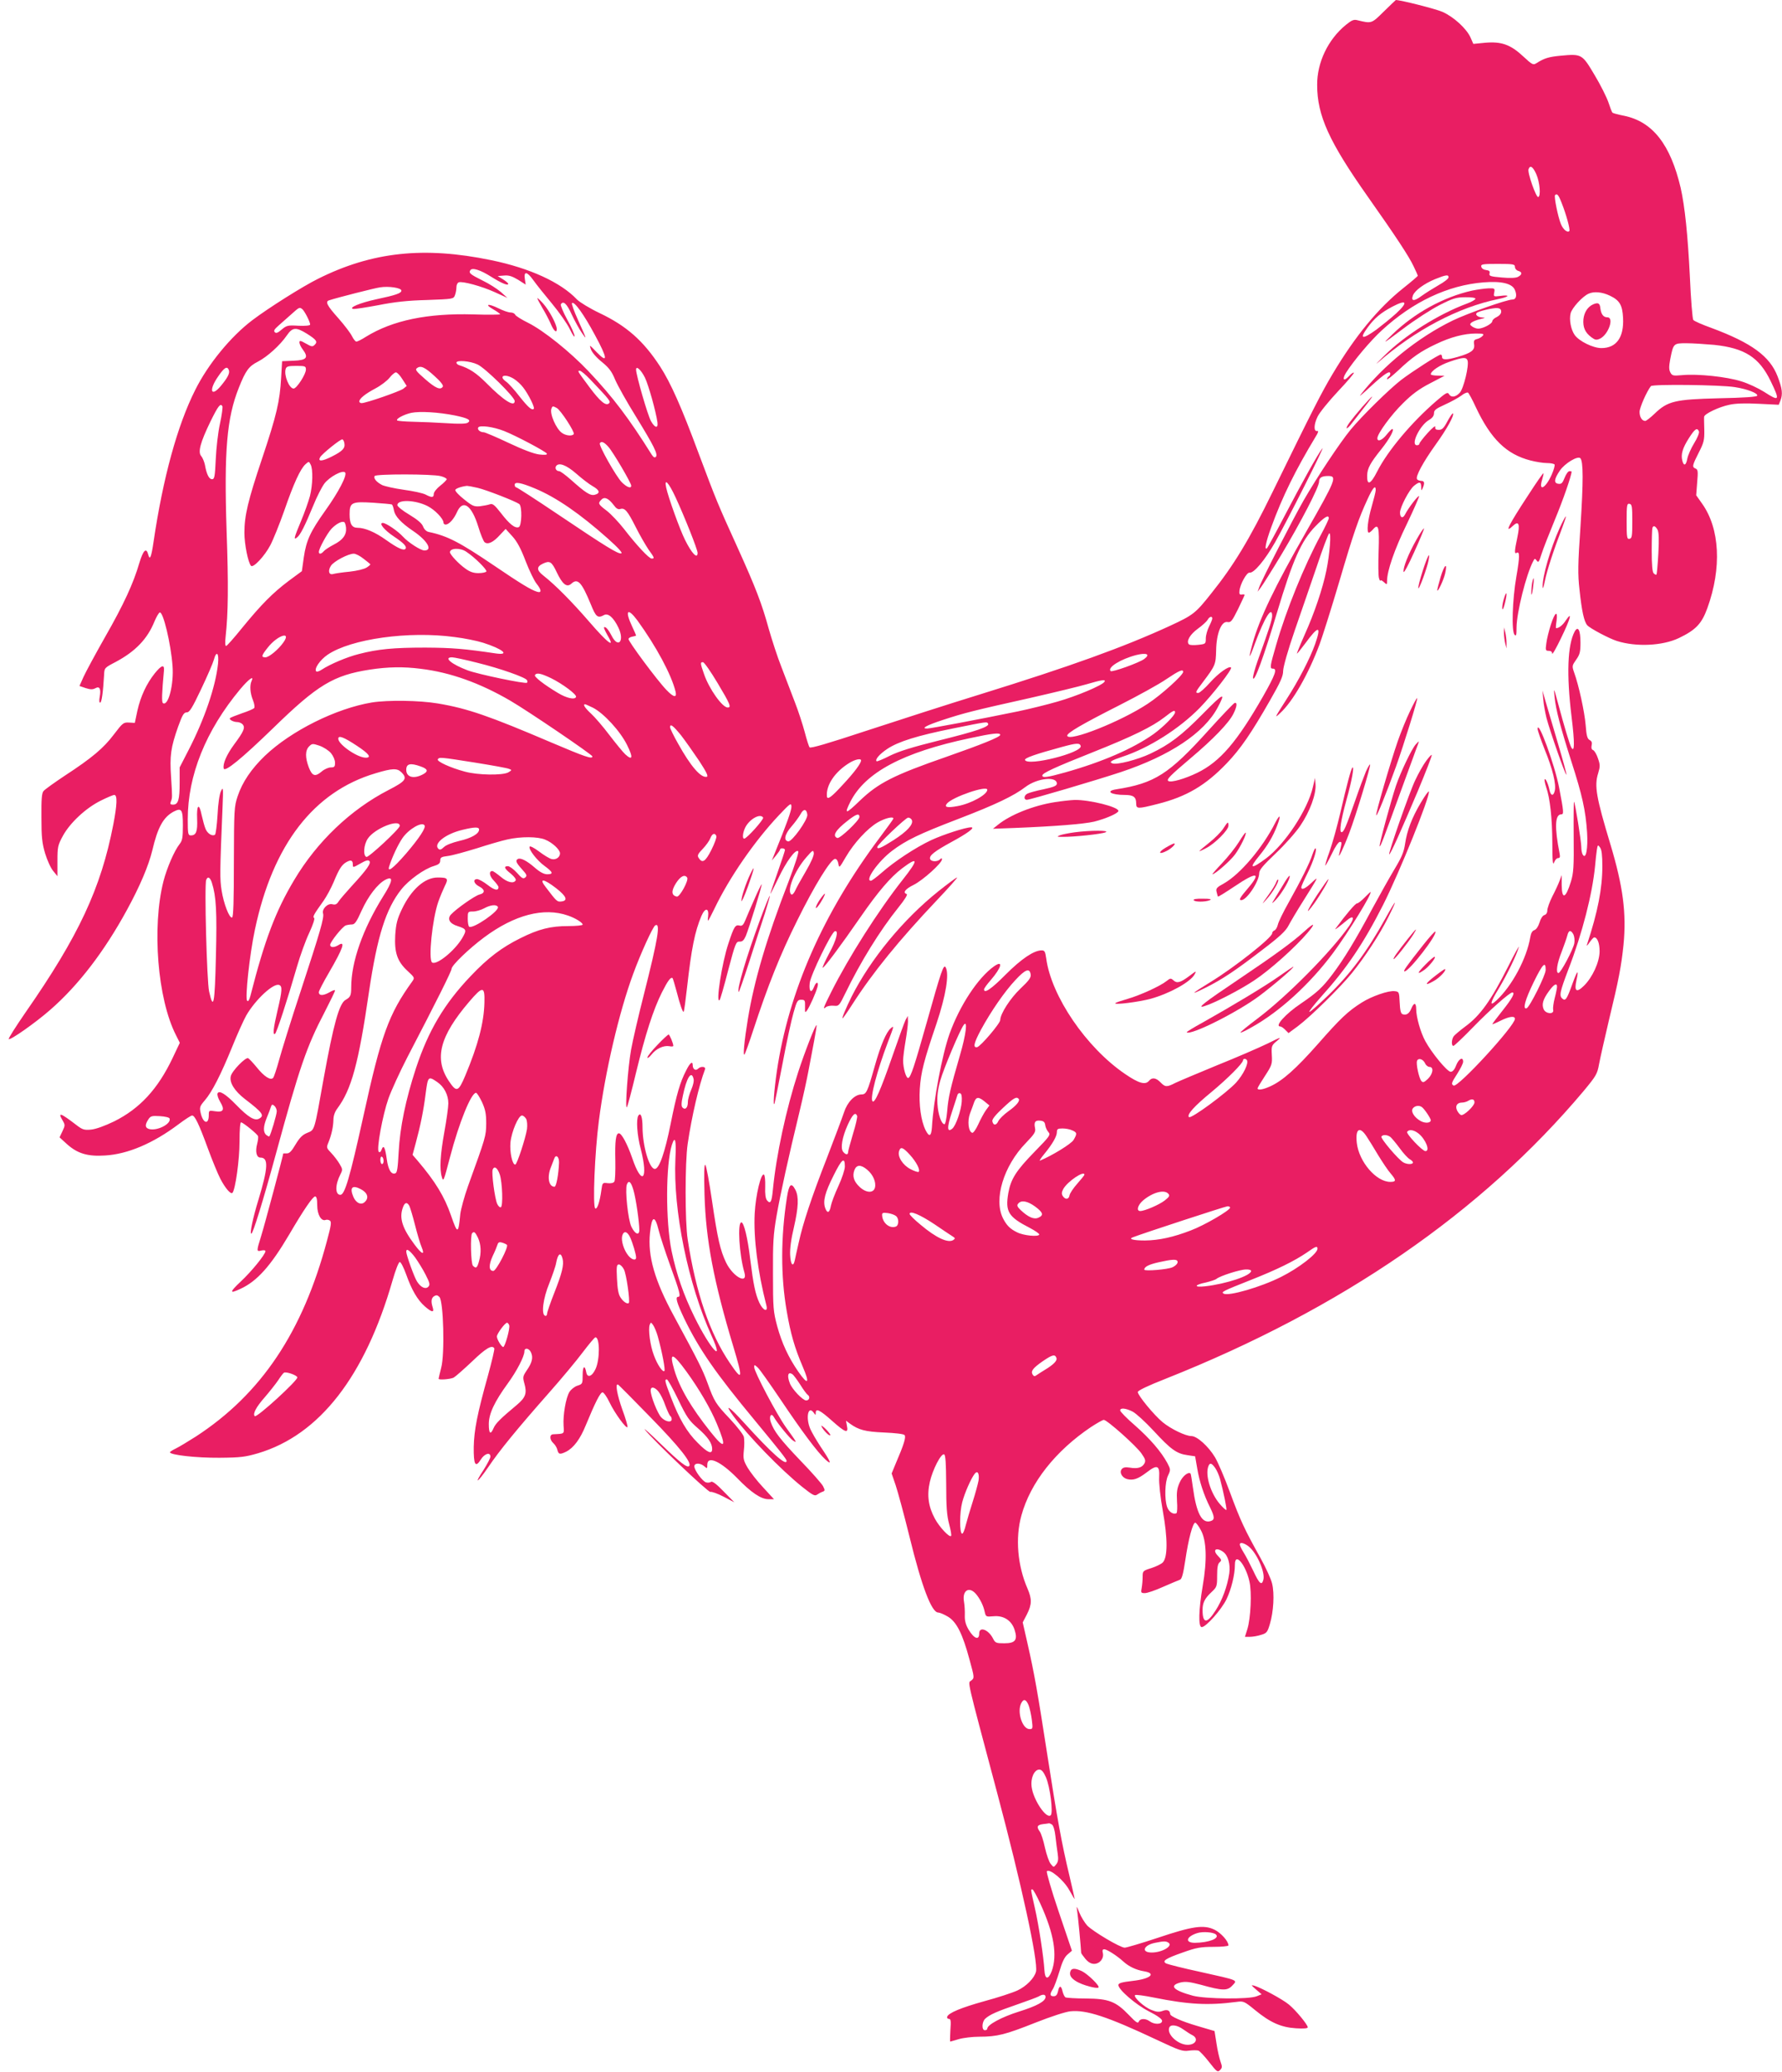 <?xml version="1.0" standalone="no"?>
<!DOCTYPE svg PUBLIC "-//W3C//DTD SVG 20010904//EN"
 "http://www.w3.org/TR/2001/REC-SVG-20010904/DTD/svg10.dtd">
<svg version="1.0" xmlns="http://www.w3.org/2000/svg"
 width="1101pt" height="1280pt" viewBox="0 0 1101 1280"
 preserveAspectRatio="xMidYMid meet">
<g transform="translate(0,1280) scale(0.1,-0.1)"
fill="#e91e63" stroke="none">
<path d="M8550 12729 c-77 -76 -75 -75 -163 -54 -22 6 -35 1 -72 -29 -110 -90
-178 -232 -177 -371 0 -189 74 -351 313 -690 175 -248 255 -370 283 -430 14
-29 26 -56 26 -58 0 -3 -40 -37 -89 -76 -156 -124 -298 -297 -437 -530 -69
-116 -118 -211 -372 -731 -143 -293 -240 -453 -378 -625 -98 -124 -112 -134
-254 -200 -289 -133 -617 -251 -1175 -424 -198 -61 -514 -163 -703 -225 -236
-78 -345 -110 -350 -102 -5 6 -18 48 -30 94 -12 45 -39 129 -61 185 -21 56
-59 154 -83 217 -25 63 -59 169 -78 235 -43 156 -79 251 -194 505 -124 273
-128 283 -240 581 -106 286 -172 434 -238 536 -103 158 -207 250 -373 329 -61
29 -123 67 -140 84 -100 106 -292 194 -530 243 -415 86 -736 52 -1070 -115
-95 -47 -306 -180 -405 -255 -134 -101 -275 -273 -354 -432 -110 -218 -199
-543 -257 -936 -14 -96 -23 -119 -33 -81 -12 47 -31 28 -55 -51 -37 -127 -97
-257 -212 -458 -59 -104 -119 -215 -133 -246 l-25 -56 38 -13 c29 -9 43 -10
60 -1 27 15 36 -4 27 -54 -4 -20 -3 -35 3 -35 9 0 18 66 24 170 2 45 2 45 71
81 122 65 197 142 241 252 12 28 26 52 32 54 21 7 69 -193 79 -330 9 -113 -26
-251 -59 -230 -9 5 -7 61 6 202 3 39 -15 33 -56 -17 -52 -65 -88 -143 -108
-231 l-16 -76 -36 2 c-34 2 -39 -2 -93 -73 -64 -85 -135 -145 -305 -256 -63
-42 -122 -84 -130 -94 -11 -13 -14 -50 -13 -163 0 -123 4 -158 23 -223 13 -42
35 -91 50 -108 l26 -32 0 94 c0 87 2 97 34 156 44 80 141 171 234 217 38 19
76 35 83 35 20 0 18 -59 -6 -183 -76 -393 -214 -689 -542 -1160 -60 -87 -107
-161 -104 -165 9 -9 166 101 258 182 173 151 333 360 472 615 81 148 134 274
157 368 33 142 68 206 132 240 49 25 57 14 57 -85 0 -74 -3 -94 -20 -115 -33
-42 -78 -146 -100 -230 -72 -284 -37 -726 77 -950 l24 -48 -45 -95 c-91 -191
-202 -311 -360 -390 -60 -29 -113 -48 -143 -51 -43 -4 -53 -1 -92 29 -98 75
-115 80 -85 29 17 -29 17 -32 0 -68 l-18 -38 46 -42 c65 -58 127 -77 235 -70
140 8 297 75 453 192 40 30 78 55 85 55 17 0 42 -52 98 -205 26 -71 61 -156
77 -187 30 -57 63 -96 74 -86 18 18 44 205 44 316 0 78 4 122 10 120 17 -5 99
-72 104 -85 3 -6 0 -28 -5 -48 -13 -48 -4 -85 20 -85 51 0 48 -62 -12 -260
-35 -114 -55 -210 -44 -210 10 0 73 204 152 494 145 532 189 661 301 875 35
68 64 128 64 133 0 6 -16 0 -36 -12 -38 -21 -64 -21 -64 2 0 7 27 60 61 118
90 155 106 202 59 172 -26 -16 -50 -15 -50 2 0 18 75 112 96 120 9 3 26 6 38
6 18 0 29 16 60 85 41 90 99 166 147 191 51 26 47 -7 -14 -103 -125 -201 -197
-403 -197 -562 0 -50 -5 -60 -35 -77 -39 -22 -74 -148 -135 -484 -59 -331 -55
-318 -101 -337 -30 -12 -47 -29 -73 -72 -24 -41 -38 -56 -54 -55 -12 0 -22 0
-22 -1 0 -11 -117 -448 -136 -508 -30 -96 -30 -99 1 -91 14 3 25 2 25 -4 0
-20 -88 -128 -154 -189 -69 -65 -69 -76 -1 -44 103 47 187 141 302 336 90 154
146 235 160 235 9 0 13 -17 13 -55 0 -57 25 -100 52 -90 7 3 19 1 26 -4 11 -7
8 -30 -17 -122 -150 -566 -408 -950 -811 -1212 -47 -30 -102 -63 -122 -73 -21
-10 -38 -21 -38 -24 0 -17 165 -35 305 -34 132 1 161 5 240 28 379 113 660
475 830 1066 19 66 38 115 45 115 7 0 24 -34 39 -75 34 -96 70 -159 116 -199
42 -37 59 -40 49 -8 -12 37 -10 59 8 71 14 8 21 7 33 -5 25 -25 34 -351 11
-437 -9 -35 -16 -66 -16 -68 0 -9 73 -3 93 7 12 7 63 52 114 100 85 82 123
104 137 81 3 -5 -15 -80 -39 -168 -66 -236 -86 -338 -88 -442 -1 -109 10 -130
43 -78 23 38 60 49 60 19 0 -9 -19 -45 -41 -80 -64 -97 -41 -85 27 14 70 104
180 238 374 458 78 88 173 202 211 253 38 50 73 92 78 92 28 0 28 -139 0 -197
-22 -47 -51 -55 -57 -18 -9 47 -22 36 -22 -17 0 -55 -1 -57 -33 -67 -18 -6
-40 -24 -49 -39 -22 -36 -40 -143 -36 -206 3 -55 9 -51 -64 -55 -24 -1 -23
-33 1 -55 11 -10 22 -28 25 -42 7 -28 16 -29 55 -10 46 24 86 78 120 162 59
143 90 204 104 204 7 0 27 -28 43 -62 32 -67 106 -168 111 -152 2 6 -12 54
-32 108 -32 90 -45 162 -27 154 4 -1 95 -93 202 -203 179 -183 257 -282 238
-300 -12 -13 -55 20 -173 134 -66 64 -111 105 -101 91 49 -63 392 -389 405
-385 8 3 44 -10 81 -29 l67 -35 -66 67 c-44 46 -70 65 -78 59 -7 -5 -21 -6
-31 -3 -23 8 -72 75 -72 99 0 22 37 22 62 0 17 -15 18 -15 18 10 0 59 83 21
185 -83 86 -89 147 -130 193 -130 l34 0 -67 73 c-37 39 -80 95 -96 122 -26 45
-28 56 -23 107 4 31 3 69 0 83 -4 15 -42 64 -86 111 -88 93 -97 107 -139 223
-30 81 -51 124 -208 414 -118 217 -162 369 -147 512 11 107 30 113 54 15 7
-30 39 -128 71 -217 60 -165 67 -193 49 -193 -19 0 -9 -36 38 -135 92 -190
194 -337 437 -630 152 -184 195 -238 195 -248 0 -35 -93 48 -259 231 -96 106
-130 128 -70 46 90 -122 292 -331 427 -439 63 -50 76 -57 90 -47 10 7 25 15
34 18 16 6 16 9 3 35 -9 16 -71 87 -140 158 -125 131 -163 180 -183 238 -12
35 3 59 19 31 22 -39 100 -134 119 -146 26 -16 26 -15 -44 82 -56 78 -196 343
-196 371 0 17 1 17 21 -1 12 -10 75 -100 142 -199 131 -195 226 -323 277 -370
43 -39 34 -15 -29 78 -27 41 -56 91 -65 112 -29 69 -13 146 21 100 12 -17 13
-17 13 -2 0 31 26 18 100 -48 83 -74 103 -81 93 -33 l-6 33 24 -18 c54 -39 94
-50 211 -55 69 -3 122 -9 127 -16 10 -12 -4 -58 -54 -174 l-26 -63 25 -73 c13
-39 52 -182 85 -316 76 -311 137 -470 178 -470 9 0 35 -11 59 -25 54 -32 91
-105 134 -265 31 -113 31 -114 11 -130 -22 -17 -34 35 159 -690 152 -570 255
-1046 241 -1108 -10 -40 -59 -90 -114 -116 -30 -14 -121 -44 -203 -66 -147
-41 -224 -73 -232 -97 -2 -7 3 -13 11 -13 12 0 13 -13 9 -70 -2 -38 -3 -70 -1
-70 2 0 26 7 53 15 27 8 84 15 127 15 110 0 161 13 347 87 94 37 185 67 216
70 98 10 227 -32 535 -177 138 -65 158 -72 197 -66 24 3 50 3 59 0 8 -3 38
-35 66 -71 47 -60 52 -64 67 -49 14 14 14 21 3 52 -7 20 -19 71 -25 113 l-12
76 -105 31 c-96 28 -169 60 -169 74 -1 22 -18 30 -45 20 -23 -9 -38 -8 -70 5
-44 16 -114 80 -102 92 4 4 56 -3 115 -15 215 -43 335 -50 512 -27 43 6 48 4
115 -51 94 -77 160 -106 252 -112 47 -3 73 -1 73 6 0 16 -74 106 -117 141 -40
33 -170 103 -213 116 -22 6 -21 4 10 -23 l35 -30 -30 -12 c-48 -20 -316 -17
-394 3 -122 33 -151 63 -77 82 31 7 56 4 125 -14 136 -38 164 -38 195 -5 32
35 45 30 -201 85 -103 22 -196 46 -207 51 -29 15 -5 31 104 69 81 29 109 34
188 34 50 0 92 4 92 9 0 26 -46 77 -86 97 -67 32 -136 22 -353 -51 -100 -33
-191 -60 -202 -60 -28 0 -196 100 -232 137 -15 17 -37 52 -48 79 -17 43 -19
45 -14 14 5 -28 24 -232 25 -262 0 -3 12 -20 26 -37 18 -21 35 -31 54 -31 35
0 62 34 54 67 -4 16 -2 23 9 23 16 0 79 -40 117 -75 35 -32 80 -53 129 -61 78
-13 38 -47 -69 -59 -70 -8 -90 -14 -90 -26 0 -28 108 -121 186 -161 57 -29 84
-49 84 -60 0 -23 -48 -24 -76 -3 -26 19 -60 19 -68 -2 -5 -13 -17 -5 -61 41
-81 84 -124 101 -266 102 -63 0 -120 4 -126 7 -6 4 -14 21 -18 37 -8 38 -21
38 -28 0 -5 -21 -12 -30 -27 -30 -24 0 -25 13 -5 44 8 12 26 61 40 107 17 59
32 91 51 107 l27 23 -82 242 c-45 132 -77 245 -73 249 18 18 105 -55 139 -117
18 -33 33 -57 33 -54 0 4 -16 71 -34 150 -45 187 -74 345 -136 746 -58 375
-79 495 -121 680 l-30 132 26 50 c31 61 31 95 4 158 -62 141 -77 314 -38 453
56 203 210 398 430 546 37 24 72 44 79 44 20 0 202 -162 233 -208 23 -33 27
-44 18 -61 -14 -26 -43 -34 -90 -26 -27 4 -41 2 -50 -9 -17 -20 2 -54 34 -62
37 -9 66 1 119 41 66 51 82 45 78 -30 -2 -36 7 -121 23 -210 30 -167 30 -282
0 -315 -9 -10 -40 -25 -70 -35 -54 -17 -55 -18 -55 -55 0 -20 -3 -52 -6 -69
-6 -28 -4 -31 20 -31 14 0 65 17 113 39 49 21 95 41 104 44 11 4 20 36 33 123
19 129 46 229 61 229 5 0 21 -20 34 -45 36 -64 40 -185 12 -346 -25 -147 -28
-254 -6 -254 26 0 121 107 153 172 30 63 52 152 52 215 0 78 66 1 90 -106 15
-65 8 -225 -13 -293 l-15 -48 30 0 c17 0 48 5 69 12 35 10 40 16 55 67 23 76
29 188 14 249 -6 28 -39 99 -72 159 -98 175 -124 231 -188 404 -33 90 -75 188
-93 218 -41 68 -111 131 -146 131 -36 0 -127 44 -178 86 -52 43 -153 165 -153
186 0 9 60 38 172 82 1088 432 1952 1027 2584 1779 76 92 83 103 94 165 7 37
34 157 60 267 63 260 77 337 91 470 19 194 -3 360 -81 620 -88 291 -100 361
-76 438 13 43 13 53 -1 93 -8 25 -22 48 -30 51 -10 4 -12 14 -9 29 4 16 1 26
-12 33 -15 8 -20 27 -25 93 -7 82 -42 244 -71 324 -14 40 -13 43 12 79 23 32
27 48 27 106 0 77 -15 106 -36 68 -44 -83 -51 -265 -19 -526 20 -162 19 -227
-2 -189 -10 18 -44 131 -84 281 -24 89 -25 89 -19 30 8 -79 35 -183 105 -402
65 -202 87 -298 96 -436 6 -97 -7 -167 -26 -137 -6 8 -10 30 -10 49 0 34 -38
273 -45 279 -2 2 -3 -95 -2 -215 2 -186 -1 -227 -17 -278 -32 -105 -56 -114
-57 -22 l0 62 -13 -35 c-7 -19 -27 -63 -45 -97 -17 -34 -31 -73 -31 -87 0 -14
-7 -25 -18 -28 -11 -3 -23 -22 -30 -46 -8 -25 -20 -43 -32 -47 -13 -4 -21 -19
-25 -43 -22 -132 -113 -302 -209 -391 -45 -42 -40 -15 14 73 52 87 112 211
124 256 4 14 -26 -40 -66 -120 -106 -210 -172 -303 -267 -372 -31 -23 -61 -49
-68 -57 -15 -19 -17 -61 -3 -61 5 0 60 52 122 116 100 103 225 214 242 214 19
0 -1 -37 -59 -110 -36 -45 -65 -84 -65 -86 0 -2 22 7 50 21 54 27 90 32 90 12
0 -43 -354 -428 -379 -412 -16 9 -14 16 24 75 19 30 35 62 35 72 0 33 -27 19
-43 -22 -10 -27 -22 -40 -34 -40 -21 0 -117 116 -157 190 -29 53 -56 148 -56
197 0 41 -14 43 -30 4 -13 -32 -31 -44 -55 -35 -10 4 -15 25 -17 72 -3 65 -4
67 -31 70 -38 5 -143 -32 -203 -70 -86 -54 -133 -99 -270 -255 -137 -155 -219
-228 -296 -263 -44 -20 -78 -26 -78 -12 0 4 21 39 46 77 43 66 45 74 42 128
-3 56 -2 60 32 88 31 26 25 25 -59 -17 -52 -25 -192 -86 -312 -134 -119 -49
-235 -98 -258 -109 -52 -27 -62 -26 -91 4 -27 28 -52 32 -70 10 -23 -28 -63
-17 -148 41 -240 163 -457 481 -488 715 -6 42 -10 49 -28 49 -48 0 -125 -52
-223 -150 -88 -89 -133 -119 -133 -91 0 6 18 31 41 57 68 79 80 127 20 85 -99
-71 -211 -241 -274 -416 -46 -129 -100 -415 -109 -578 -4 -57 -17 -62 -40 -16
-28 58 -41 155 -35 253 7 104 25 174 104 406 57 171 79 303 56 345 -13 22 -27
-20 -117 -340 -76 -269 -98 -337 -114 -343 -13 -4 -32 59 -32 108 0 19 7 73
15 120 8 47 15 101 15 120 l-1 35 -14 -25 c-7 -14 -43 -113 -80 -220 -74 -213
-112 -301 -125 -281 -14 24 28 184 95 362 40 104 40 106 19 88 -28 -23 -63
-105 -99 -233 -46 -163 -52 -176 -84 -176 -41 -1 -86 -48 -106 -110 -10 -30
-57 -156 -105 -280 -98 -251 -149 -406 -175 -525 -10 -44 -21 -92 -24 -108
-10 -47 -26 -30 -29 32 -2 37 6 99 23 169 29 127 31 190 10 232 -26 50 -40 37
-53 -47 -38 -243 -39 -484 -1 -702 24 -140 49 -226 99 -343 45 -104 33 -117
-27 -31 -61 88 -102 176 -131 282 -24 90 -26 111 -26 321 -1 192 2 245 22 360
25 142 74 364 141 640 22 91 47 206 56 255 10 50 25 133 35 185 10 52 17 96
15 98 -6 6 -74 -169 -113 -289 -75 -231 -136 -513 -157 -731 -7 -73 -15 -87
-36 -62 -9 11 -13 40 -11 85 1 37 -2 71 -8 74 -18 11 -51 -127 -57 -240 -8
-150 19 -361 72 -567 12 -46 -20 -34 -43 15 -25 54 -37 112 -57 272 -15 128
-39 225 -54 225 -26 0 -13 -202 18 -308 24 -79 -69 -30 -113 60 -36 76 -52
145 -87 383 -17 116 -35 215 -41 220 -7 7 -9 -52 -5 -185 8 -277 56 -532 177
-934 62 -206 59 -222 -21 -104 -123 181 -210 434 -260 763 -17 108 -17 476 0
590 25 170 70 363 107 460 7 18 -26 21 -43 4 -15 -15 -33 -3 -33 22 0 28 -17
15 -41 -34 -37 -71 -59 -147 -95 -327 -36 -180 -71 -280 -98 -280 -34 0 -75
140 -76 255 0 66 -11 97 -26 74 -14 -23 -8 -120 15 -206 49 -190 7 -233 -53
-55 -30 86 -65 152 -82 152 -19 0 -25 -47 -22 -171 1 -63 -1 -120 -6 -127 -5
-9 -21 -12 -41 -10 -32 4 -33 3 -39 -41 -10 -74 -26 -122 -38 -115 -17 11 -3
349 22 539 39 306 125 673 212 909 46 126 121 290 136 300 35 21 18 -80 -69
-424 -33 -129 -69 -284 -80 -345 -19 -106 -38 -366 -26 -354 4 3 29 97 56 210
58 239 107 392 161 500 37 73 55 97 66 87 2 -3 13 -39 24 -80 22 -86 39 -133
44 -127 3 2 12 69 21 149 27 241 48 346 89 443 23 53 48 50 41 -5 -5 -39 -2
-34 39 49 93 194 249 419 399 578 71 75 76 78 77 52 0 -24 -29 -105 -105 -292
l-16 -40 25 30 c14 17 25 33 26 38 0 11 30 9 30 -3 0 -5 -20 -66 -45 -137 -25
-70 -45 -130 -45 -133 1 -3 22 40 49 95 49 104 107 183 123 167 5 -5 -20 -83
-60 -188 -135 -348 -212 -610 -251 -847 -23 -141 -31 -232 -21 -220 4 4 29 73
55 153 90 274 166 465 271 675 107 217 208 380 234 380 9 0 17 -12 20 -30 5
-28 6 -27 45 40 51 88 135 179 199 216 46 26 96 38 96 23 0 -3 -38 -56 -84
-117 -351 -468 -563 -951 -636 -1443 -18 -124 -25 -227 -14 -199 2 6 24 116
49 245 24 129 55 271 68 315 20 72 25 80 47 80 23 0 25 -4 24 -42 -1 -39 0
-41 13 -23 17 25 52 103 63 141 11 36 -7 39 -20 4 -17 -44 -33 -30 -27 23 5
49 133 312 155 320 26 8 10 -55 -34 -135 -25 -47 -43 -87 -41 -90 6 -6 111
135 234 313 108 156 184 245 256 300 102 77 104 56 5 -69 -151 -191 -334 -479
-442 -694 -50 -100 -54 -112 -32 -93 8 6 30 10 48 8 31 -3 33 -1 71 77 93 192
213 387 328 530 38 47 59 80 51 83 -26 8 -9 31 44 57 56 28 174 134 174 157 0
9 -3 9 -12 0 -16 -16 -55 -15 -61 2 -8 21 27 48 133 106 98 53 148 90 120 90
-34 0 -170 -44 -246 -79 -98 -46 -228 -132 -306 -201 -31 -27 -61 -50 -67 -50
-40 0 46 121 131 185 86 65 167 104 407 196 232 89 345 143 418 199 72 54 193
67 193 20 0 -13 -17 -21 -82 -35 -46 -9 -91 -22 -100 -27 -22 -11 -24 -38 -3
-38 19 0 426 120 580 171 303 101 514 241 598 398 53 99 39 94 -89 -36 -135
-137 -208 -192 -326 -248 -78 -37 -208 -71 -235 -60 -23 8 -7 18 62 41 164 54
349 171 477 301 81 83 204 241 194 250 -12 12 -77 -34 -129 -92 -32 -36 -65
-65 -73 -65 -21 0 -18 6 29 68 76 101 79 107 81 196 2 105 33 181 70 174 21
-4 28 5 65 79 22 46 41 86 41 89 0 2 -8 4 -17 2 -14 -2 -17 3 -15 22 4 42 45
115 62 113 27 -5 95 77 158 187 76 134 317 613 292 580 -29 -37 -126 -212
-235 -420 -53 -102 -101 -189 -106 -195 -19 -19 -8 37 25 127 69 190 150 354
275 561 16 25 19 37 10 35 -23 -5 -22 40 2 89 12 25 69 95 126 156 57 60 101
112 98 115 -3 3 -18 -7 -32 -23 -31 -33 -42 -19 -17 22 47 74 151 198 221 262
192 177 408 279 629 297 111 9 178 -7 194 -47 14 -33 8 -59 -15 -59 -35 0
-277 -85 -370 -130 -215 -105 -427 -276 -570 -460 -11 -14 20 12 69 58 82 75
116 97 116 73 0 -6 -4 -13 -10 -16 -5 -3 -10 -11 -10 -17 0 -6 31 19 69 54 85
81 140 119 234 163 89 43 175 65 245 65 46 0 53 -2 43 -14 -7 -8 -22 -17 -35
-20 -18 -4 -22 -11 -18 -34 5 -35 -18 -52 -100 -76 -70 -20 -98 -20 -98 -1 0
8 -4 15 -8 15 -14 0 -174 -103 -244 -156 -75 -58 -245 -225 -314 -309 -67 -82
-209 -296 -289 -435 -68 -119 -258 -489 -275 -537 l-10 -28 19 25 c11 14 69
106 128 204 122 204 233 418 233 451 0 25 17 35 56 35 57 0 49 -21 -136 -345
-194 -339 -288 -535 -331 -690 -28 -102 -22 -102 15 1 59 159 106 235 106 170
0 -23 -16 -74 -90 -279 -17 -49 -30 -96 -28 -105 7 -31 67 133 148 404 98 327
151 445 237 533 56 58 83 74 83 50 0 -6 -22 -53 -49 -103 -103 -190 -214 -464
-276 -679 -39 -134 -41 -147 -20 -147 28 0 15 -37 -61 -171 -161 -281 -265
-403 -406 -472 -76 -37 -162 -62 -179 -51 -14 9 9 32 141 144 134 113 232 214
260 270 23 45 26 74 8 68 -7 -3 -80 -79 -163 -171 -243 -269 -331 -325 -567
-362 -71 -11 -35 -35 53 -35 52 0 69 -13 69 -52 0 -35 9 -35 131 -4 180 45
298 115 429 252 85 89 151 185 268 390 64 112 80 147 80 181 1 25 29 126 72
250 40 114 101 294 137 398 35 105 69 195 75 200 15 14 4 -129 -17 -229 -23
-112 -74 -263 -134 -396 -28 -63 -49 -115 -48 -117 2 -1 24 26 50 61 84 115
103 114 63 -1 -32 -90 -102 -226 -179 -345 -73 -114 -74 -117 -38 -83 79 72
175 241 244 425 19 52 74 226 121 385 89 303 120 392 176 513 32 70 50 90 50
55 0 -10 -12 -56 -25 -102 -24 -83 -33 -161 -17 -161 4 0 15 9 25 20 34 40 40
15 35 -134 -3 -78 -2 -152 2 -166 4 -14 8 -21 9 -16 1 5 10 1 21 -9 19 -18 20
-17 20 7 0 62 46 195 122 351 44 92 78 170 76 173 -6 5 -67 -74 -87 -114 -14
-27 -31 -20 -31 12 0 33 57 142 87 166 34 27 43 25 44 -7 0 -25 1 -26 9 -8 14
32 11 45 -9 45 -11 0 -23 5 -26 11 -10 16 37 104 116 214 69 96 116 181 106
192 -3 2 -18 -20 -34 -49 -22 -42 -33 -53 -53 -53 -19 0 -24 5 -22 18 2 11
-18 -5 -47 -37 -28 -31 -51 -61 -51 -66 0 -6 -7 -10 -15 -10 -42 0 16 122 74
156 21 12 31 26 31 42 0 19 12 28 67 53 38 17 83 42 101 55 17 14 36 22 42 19
5 -3 27 -43 48 -89 93 -198 190 -292 338 -330 34 -9 80 -16 102 -16 23 0 43
-4 47 -9 3 -5 -5 -34 -18 -63 -37 -84 -83 -108 -59 -31 6 20 10 38 8 40 -2 2
-44 -58 -93 -134 -121 -184 -150 -242 -98 -193 39 37 48 16 30 -69 -18 -85
-19 -104 -5 -96 21 13 20 -25 -1 -146 -25 -143 -31 -340 -11 -360 10 -10 12
-1 12 46 1 92 59 326 103 409 9 18 11 18 22 3 10 -14 14 -8 29 40 10 32 47
126 82 211 50 120 104 275 104 299 0 2 -6 3 -13 3 -8 0 -21 -18 -30 -41 -13
-33 -20 -40 -39 -37 -29 4 -26 29 10 82 31 45 110 92 126 76 19 -19 19 -143 1
-422 -16 -234 -17 -294 -6 -390 14 -132 28 -197 48 -220 17 -19 133 -81 183
-97 120 -38 282 -30 383 18 104 50 141 88 176 185 90 249 77 492 -33 646 l-36
51 6 79 c6 68 5 80 -10 86 -23 9 -20 20 20 99 32 62 35 78 34 140 -1 39 -2 75
-1 81 2 18 92 61 156 74 40 9 100 10 183 6 l122 -6 10 25 c16 41 12 74 -17
150 -48 125 -160 207 -410 300 -56 20 -106 42 -111 49 -5 6 -15 126 -21 266
-13 261 -31 434 -57 550 -63 267 -172 408 -349 445 -37 7 -69 16 -72 19 -4 3
-15 32 -25 63 -11 32 -49 109 -86 170 -77 130 -79 131 -210 119 -73 -7 -100
-15 -149 -46 -20 -13 -26 -10 -82 42 -78 73 -135 93 -236 84 l-72 -7 -18 41
c-25 54 -103 126 -173 157 -41 18 -257 73 -288 73 -1 0 -34 -32 -74 -71z m942
-1005 c22 -51 29 -135 12 -141 -13 -5 -68 152 -60 172 10 27 27 16 48 -31z
m156 -176 c29 -72 55 -168 48 -175 -12 -12 -38 9 -52 43 -18 44 -44 171 -36
179 12 12 21 2 40 -47z m-288 -397 c0 -10 9 -21 20 -24 26 -7 26 -23 -1 -37
-13 -7 -48 -9 -100 -4 -71 6 -80 9 -76 25 4 13 -2 19 -21 21 -16 2 -28 10 -30
21 -3 15 7 17 102 17 97 0 106 -2 106 -19z m-6326 -60 c64 -40 106 -58 106
-44 0 4 -15 17 -33 28 l-32 20 39 3 c29 3 50 -4 87 -26 l47 -30 -5 33 c-8 51
12 50 51 -4 19 -27 72 -93 117 -147 44 -53 94 -124 110 -158 16 -33 29 -52 29
-42 0 10 -20 57 -46 103 -25 46 -42 88 -39 93 15 25 37 5 68 -64 19 -40 47
-91 62 -112 33 -48 31 -42 -24 80 -24 53 -41 100 -37 104 14 13 74 -71 141
-196 79 -145 83 -181 12 -108 -46 48 -47 49 -36 18 7 -19 34 -51 68 -78 45
-37 61 -59 82 -110 15 -35 72 -137 128 -227 111 -181 138 -234 123 -249 -7 -7
-15 -2 -25 13 -141 225 -239 355 -392 517 -113 119 -276 250 -372 298 -41 20
-77 43 -80 50 -3 8 -16 14 -29 14 -14 0 -47 12 -75 26 -63 31 -89 26 -31 -7
23 -13 42 -27 42 -30 0 -3 -74 -4 -165 -1 -283 8 -498 -36 -664 -138 -26 -17
-53 -30 -59 -30 -6 0 -18 15 -27 33 -9 19 -47 69 -85 112 -69 77 -82 102 -57
110 52 17 280 75 314 80 55 9 133 -3 133 -20 0 -16 -34 -28 -157 -54 -97 -21
-172 -52 -141 -59 10 -2 79 9 155 23 100 20 183 29 301 32 162 6 164 6 173 30
5 13 9 35 9 49 0 14 6 27 14 30 22 9 143 -24 224 -61 l77 -35 -40 36 c-22 19
-73 52 -113 71 -78 39 -87 47 -76 64 11 18 62 2 128 -40z m5916 -4 c0 -8 -27
-29 -61 -48 -33 -19 -81 -49 -106 -67 -47 -35 -67 -33 -53 4 12 30 69 72 137
100 67 27 83 29 83 11z m996 -113 c61 -29 78 -58 82 -138 6 -120 -41 -186
-134 -186 -51 0 -137 42 -165 81 -23 33 -35 94 -25 134 9 34 73 104 111 121
33 15 83 11 131 -12z m-1321 -111 c-33 -30 -88 -74 -121 -99 -88 -63 -107 -59
-55 12 43 59 81 91 152 129 91 48 102 30 24 -42z m-6759 29 c14 -9 52 -83 50
-97 0 -6 -30 -9 -72 -7 -65 4 -73 2 -103 -23 -24 -21 -35 -25 -43 -17 -9 9 -2
19 23 41 19 17 54 48 79 70 49 44 50 44 66 33z m7409 -17 c0 -12 -11 -25 -27
-33 -16 -7 -28 -19 -28 -26 0 -16 -58 -46 -87 -46 -11 0 -27 6 -37 13 -15 11
-16 15 -4 25 8 6 32 16 54 21 32 7 34 9 12 10 -26 1 -46 17 -34 28 10 11 101
32 126 30 18 -1 25 -8 25 -22z m-7379 -136 c60 -38 68 -50 48 -69 -13 -13 -19
-12 -54 8 -33 19 -40 20 -40 7 0 -9 9 -29 21 -44 37 -50 24 -66 -57 -69 l-71
-3 -6 -102 c-8 -146 -28 -231 -117 -497 -88 -262 -110 -355 -110 -461 0 -70
23 -185 41 -204 14 -14 83 59 119 127 17 32 56 128 86 213 58 168 100 260 132
288 20 18 21 18 31 -2 16 -29 13 -127 -4 -195 -9 -33 -33 -102 -55 -154 -44
-105 -48 -121 -24 -101 20 16 47 69 99 195 22 55 54 117 69 137 32 42 112 85
128 69 15 -15 -39 -120 -123 -237 -91 -128 -117 -183 -132 -288 l-12 -85 -80
-59 c-100 -75 -171 -147 -288 -290 -50 -62 -95 -113 -100 -113 -6 0 -7 23 -3
58 16 146 18 317 6 653 -16 494 1 698 76 885 42 106 62 132 117 160 58 30 137
101 179 162 35 51 56 53 124 11z m8694 -69 c190 -20 279 -77 350 -224 59 -122
55 -128 -41 -66 -35 22 -98 52 -142 65 -89 28 -266 47 -363 38 -57 -5 -63 -4
-74 17 -9 18 -9 36 0 84 19 95 20 96 99 96 38 0 115 -5 171 -10z m-1523 -96
c11 -29 -24 -175 -48 -200 -26 -28 -54 -31 -67 -8 -8 14 -20 7 -78 -43 -153
-132 -300 -307 -365 -435 -41 -81 -64 -90 -62 -24 1 43 19 76 87 161 52 65 84
125 68 125 -4 0 -20 -16 -35 -35 -28 -35 -57 -46 -57 -22 0 28 85 145 159 217
55 55 100 88 166 122 l90 47 -42 1 c-24 0 -43 4 -43 8 0 20 55 57 117 78 81
28 102 29 110 8z m-6117 -25 c47 -21 230 -201 230 -226 0 -40 -67 2 -175 111
-62 62 -104 90 -167 110 -10 3 -18 10 -18 16 0 17 83 11 130 -11z m-1060 -32
c0 -29 -57 -117 -76 -117 -27 0 -61 82 -49 121 5 16 16 19 66 19 55 0 59 -2
59 -23z m796 -41 c36 -32 55 -57 50 -64 -14 -23 -44 -11 -109 46 -55 48 -64
59 -51 68 23 18 48 7 110 -50z m-1272 38 c7 -19 -7 -46 -48 -96 -63 -76 -78
-28 -18 57 38 56 56 66 66 39z m2571 -47 c22 -46 68 -210 77 -276 5 -39 -16
-35 -40 8 -20 35 -92 284 -92 318 0 27 31 -2 55 -50z m-340 -9 c125 -131 129
-138 118 -149 -19 -19 -55 11 -120 98 -75 101 -77 103 -61 103 8 0 36 -24 63
-52z m-1159 0 l27 -42 -21 -17 c-21 -16 -230 -89 -258 -89 -8 0 -14 5 -14 10
0 18 36 47 100 81 34 18 73 48 87 66 14 18 32 33 39 33 8 0 26 -19 40 -42z
m689 2 c18 -11 44 -35 58 -54 32 -41 73 -124 65 -131 -11 -12 -35 9 -88 76
-30 39 -67 80 -82 91 -52 36 -9 53 47 18z m7543 -51 c78 -12 144 -38 139 -53
-2 -7 -78 -13 -238 -16 -271 -7 -315 -17 -397 -96 -25 -24 -51 -44 -57 -44
-20 0 -35 24 -35 56 0 26 44 126 70 159 11 13 432 8 518 -6z m-9344 -118 c3
-5 -3 -53 -15 -108 -12 -54 -23 -153 -26 -220 -5 -108 -8 -123 -23 -123 -19 0
-34 32 -44 89 -4 19 -14 43 -22 53 -23 24 -7 84 57 216 48 97 61 113 73 93z
m2066 -11 c24 -13 112 -148 105 -161 -9 -14 -48 -11 -73 7 -36 25 -77 119 -65
150 6 17 9 17 33 4z m-630 -46 c82 -17 104 -29 80 -45 -10 -7 -56 -8 -130 -3
-63 4 -157 8 -208 9 -51 1 -95 5 -98 8 -10 10 42 37 87 47 54 11 168 4 269
-16z m304 -96 c72 -28 260 -128 265 -140 2 -8 -13 -9 -48 -5 -33 4 -101 30
-190 72 -76 36 -145 65 -152 65 -23 0 -42 17 -34 30 10 15 93 4 159 -22z
m7383 -3 c3 -9 -10 -41 -30 -73 -19 -31 -38 -74 -42 -95 -8 -43 -22 -48 -31
-12 -10 39 2 78 41 139 37 58 51 67 62 41z m-8369 -74 c5 -30 -12 -48 -80 -82
-58 -29 -86 -31 -70 -3 12 21 126 113 137 110 6 -1 11 -13 13 -25z m1630 -20
c28 -30 142 -224 142 -241 0 -20 -28 -9 -58 21 -35 35 -144 228 -136 241 9 15
26 8 52 -21z m-197 -167 c35 -31 81 -66 101 -77 44 -25 48 -44 13 -53 -28 -7
-56 11 -148 93 -33 29 -65 53 -73 53 -16 0 -27 17 -19 30 16 26 63 9 126 -46z
m-838 -15 c20 -5 37 -14 37 -19 0 -4 -18 -23 -40 -40 -22 -17 -40 -40 -40 -51
0 -23 -12 -24 -50 -4 -17 9 -77 22 -136 30 -58 8 -118 22 -133 29 -35 18 -55
42 -46 56 8 13 357 13 408 -1z m582 -76 c132 -55 278 -156 450 -309 66 -59 94
-90 83 -92 -20 -4 -91 39 -394 243 -135 91 -250 165 -255 165 -5 0 -9 7 -9 16
0 20 39 13 125 -23z m869 -55 c54 -116 136 -322 136 -343 0 -41 -36 -4 -78 81
-31 62 -103 261 -116 322 -14 63 15 33 58 -60z m-1224 59 c56 -13 234 -83 258
-100 19 -14 16 -136 -3 -143 -23 -9 -58 19 -110 87 -40 51 -51 60 -69 54 -11
-4 -39 -9 -61 -12 -36 -3 -46 1 -98 43 -32 25 -56 51 -54 58 3 9 37 21 72 25
6 0 35 -5 65 -12z m842 -107 c15 -21 27 -28 40 -24 28 9 45 -11 95 -110 25
-50 61 -112 79 -139 38 -53 40 -57 20 -57 -16 0 -92 81 -170 182 -32 41 -80
92 -107 113 -54 41 -56 46 -33 69 19 20 44 8 76 -34z m-1150 -6 c45 -23 98
-78 98 -102 0 -7 6 -12 13 -12 21 0 51 33 71 78 36 80 90 42 131 -91 14 -47
32 -90 39 -96 20 -17 55 0 95 45 l35 37 41 -45 c30 -33 53 -76 83 -155 23 -59
53 -121 67 -138 31 -39 33 -59 3 -50 -37 11 -104 52 -263 160 -214 145 -290
185 -405 209 -16 3 -29 16 -36 34 -8 20 -34 42 -85 73 -41 24 -74 51 -74 59 0
36 110 33 187 -6z m-221 10 c4 -2 10 -19 13 -37 7 -36 44 -76 116 -125 90 -60
126 -122 72 -122 -23 0 -99 49 -132 85 -33 36 -105 85 -125 85 -27 0 10 -45
69 -84 60 -40 80 -61 72 -75 -10 -15 -48 2 -121 54 -67 48 -130 75 -176 75
-35 0 -49 24 -49 84 0 73 13 79 144 71 61 -4 114 -9 117 -11z m7664 -104 c0
-92 -2 -105 -17 -108 -16 -3 -18 7 -18 108 0 101 2 111 18 108 15 -3 17 -16
17 -108z m-7947 -39 c4 -44 -19 -76 -76 -105 -27 -14 -54 -32 -61 -40 -16 -19
-31 -21 -31 -5 0 20 51 114 78 143 28 29 60 47 77 42 6 -1 11 -17 13 -35z
m8103 -13 c8 -15 10 -58 5 -147 -4 -69 -9 -128 -12 -130 -2 -3 -10 1 -17 8 -8
8 -12 52 -12 139 0 70 2 133 4 140 5 19 19 14 32 -10z m-7360 -136 c52 -34
130 -112 124 -122 -3 -5 -25 -10 -49 -10 -31 0 -54 8 -82 29 -40 28 -94 86
-94 100 0 26 64 29 101 3z m-635 -43 c22 -17 41 -32 42 -34 2 -2 -8 -11 -22
-20 -15 -10 -60 -21 -106 -26 -44 -4 -89 -11 -100 -14 -28 -9 -36 19 -15 51
18 27 106 74 141 74 12 0 39 -14 60 -31z m1194 -84 c35 -74 62 -95 89 -71 40
37 64 12 121 -126 32 -80 43 -88 82 -67 25 14 59 -15 89 -78 39 -82 -1 -131
-42 -50 -21 40 -39 60 -47 52 -3 -2 8 -25 22 -50 50 -84 2 -49 -112 83 -108
125 -211 229 -285 287 -42 33 -43 54 -4 73 44 21 55 14 87 -53z m498 -297
c116 -160 210 -334 236 -440 9 -40 -12 -36 -56 10 -58 60 -239 304 -235 316 2
6 13 12 25 14 12 2 22 5 22 7 0 2 -11 27 -25 57 -46 98 -28 118 33 36z m3552
12 c0 -6 -9 -28 -20 -50 -11 -22 -20 -55 -20 -73 0 -34 -1 -35 -47 -40 -27 -3
-52 -2 -57 3 -19 18 6 61 54 96 28 20 55 45 61 55 10 20 29 26 29 9z m-5739
-148 c-31 -44 -89 -92 -111 -92 -28 0 -25 11 15 61 59 75 148 104 96 31z
m1059 33 c58 -7 137 -23 175 -35 120 -38 170 -79 78 -66 -194 29 -270 35 -435
36 -196 0 -293 -9 -412 -40 -72 -18 -176 -62 -228 -96 -15 -10 -30 -15 -34
-11 -15 15 22 70 70 103 145 98 502 148 786 109z m4260 -135 c-30 -23 -200
-84 -208 -75 -22 22 62 74 158 99 65 16 89 5 50 -24z m-5723 -30 c-15 -141
-83 -341 -182 -533 l-55 -107 0 -95 c0 -105 -9 -135 -41 -135 -16 0 -19 4 -14
18 10 24 10 24 2 152 -9 132 -2 183 44 313 26 72 35 87 53 87 17 0 33 26 89
144 38 80 73 161 78 180 16 60 33 44 26 -24z m1603 6 c138 -34 295 -89 306
-107 3 -6 3 -13 0 -16 -9 -9 -306 53 -368 77 -98 37 -150 80 -95 80 12 0 83
-15 157 -34z m1483 -124 c79 -132 87 -152 63 -152 -33 0 -115 115 -146 206
-24 68 -24 74 -7 74 8 0 48 -58 90 -128z m-1833 87 c183 -22 366 -88 553 -197
113 -66 506 -333 507 -344 1 -19 -47 -2 -254 86 -382 163 -516 210 -701 241
-114 19 -307 22 -408 6 -221 -37 -499 -175 -661 -330 -83 -80 -139 -162 -168
-250 -21 -63 -22 -82 -23 -405 0 -240 -3 -340 -11 -343 -17 -6 -52 85 -65 168
-11 71 -11 109 6 514 5 121 4 128 -10 98 -9 -19 -18 -80 -21 -148 -4 -64 -11
-118 -16 -121 -17 -11 -46 7 -58 36 -7 16 -17 55 -24 85 -16 79 -32 65 -28
-24 3 -77 -6 -101 -39 -101 -17 0 -19 9 -19 99 0 272 111 548 324 804 54 64
88 88 70 50 -12 -27 -9 -74 9 -118 9 -23 12 -44 7 -49 -5 -5 -39 -20 -76 -32
-37 -13 -70 -26 -73 -30 -8 -8 21 -24 45 -24 12 0 27 -7 34 -15 16 -20 6 -43
-54 -124 -46 -63 -70 -118 -64 -147 5 -27 111 60 306 249 274 267 372 326 597
361 112 17 206 19 315 5z m4710 -19 c0 -20 -136 -143 -219 -197 -166 -110
-485 -236 -497 -198 -6 16 93 73 322 189 116 59 247 131 290 161 79 53 104 64
104 45z m-3905 -39 c71 -35 161 -102 154 -116 -8 -19 -59 -7 -112 25 -87 52
-148 100 -142 110 10 17 37 11 100 -19z m3419 -22 c-13 -22 -172 -89 -292
-123 -66 -19 -176 -46 -243 -60 -243 -50 -541 -106 -561 -106 -40 0 -4 20 100
54 128 42 187 57 537 135 149 34 306 72 350 85 91 27 119 31 109 15z m-3161
-160 c67 -34 169 -145 211 -230 39 -78 35 -100 -11 -58 -14 13 -58 67 -98 119
-39 52 -91 112 -113 132 -37 34 -53 58 -37 58 3 0 25 -10 48 -21z m3597 -29
c0 -18 -73 -91 -134 -135 -126 -89 -314 -171 -545 -236 -111 -31 -141 -35
-141 -19 0 15 76 50 315 145 241 96 364 156 440 215 52 41 65 47 65 30z
m-1155 -70 c11 -18 -74 -47 -305 -104 -164 -41 -245 -66 -302 -94 -43 -22 -80
-37 -82 -34 -11 11 18 44 67 77 69 45 183 81 407 126 214 43 207 42 215 29z
m-1897 -72 c27 -35 77 -106 112 -158 47 -72 58 -96 46 -98 -36 -7 -98 64 -176
204 -28 49 -50 95 -50 102 0 25 19 10 68 -50z m1972 3 c0 -13 -114 -59 -331
-135 -328 -114 -422 -162 -536 -271 -89 -86 -99 -87 -59 -7 92 181 325 305
736 392 143 31 190 36 190 21z m-3974 -68 c73 -48 92 -73 54 -73 -52 0 -170
82 -170 117 0 23 33 11 116 -44z m-161 -45 c14 -17 25 -42 25 -59 0 -25 -4
-29 -26 -29 -14 0 -40 -11 -56 -25 -41 -35 -59 -29 -80 25 -23 61 -23 105 2
130 18 18 22 18 64 4 25 -9 57 -29 71 -46z m4632 45 c14 -42 -329 -128 -344
-87 -4 12 65 36 227 80 91 25 111 26 117 7z m-3744 -103 c106 -17 201 -34 212
-39 19 -7 18 -8 -5 -22 -36 -19 -189 -17 -268 5 -87 23 -175 63 -167 76 9 14
14 14 228 -20z m2387 13 c0 -18 -42 -74 -111 -148 -73 -80 -98 -98 -100 -73
-6 69 51 153 141 207 35 21 70 28 70 14z m-2721 -37 c46 -16 49 -31 12 -50
-56 -29 -101 -16 -101 29 0 38 25 44 89 21z m-119 -36 c39 -39 27 -55 -80
-110 -233 -120 -441 -318 -582 -555 -115 -192 -183 -372 -270 -713 -8 -30 -14
-40 -21 -33 -14 14 15 285 48 439 111 526 364 853 746 966 103 31 133 32 159
6z m3620 -108 c0 -30 -101 -86 -184 -101 -64 -12 -84 -7 -65 16 35 41 249 114
249 85z m-1112 -154 c4 -30 -95 -169 -118 -165 -30 5 -22 44 20 92 22 25 47
60 56 76 18 35 38 34 42 -3z m322 -14 c0 -21 -121 -136 -137 -130 -32 13 -10
49 62 105 54 43 75 50 75 25z m-595 -4 c6 -10 -101 -130 -117 -130 -13 0 -9
38 7 70 27 52 93 88 110 60z m919 -16 c10 -26 -29 -69 -113 -123 -77 -49 -101
-59 -101 -43 0 14 175 181 191 182 9 0 20 -7 23 -16z m-3164 -35 c0 -18 -193
-197 -206 -192 -22 8 -17 76 9 114 43 63 197 124 197 78z m153 3 c10 -14 -32
-78 -114 -174 -81 -93 -118 -121 -104 -78 19 59 55 135 82 174 39 56 121 103
136 78z m337 -26 c0 -26 -48 -53 -122 -70 -42 -10 -82 -25 -95 -38 -18 -17
-26 -19 -35 -10 -31 31 44 91 148 116 78 19 104 19 104 2z m1466 -40 c3 -8
-11 -46 -31 -86 -37 -73 -56 -85 -79 -48 -9 14 -4 24 26 55 20 21 41 50 47 66
11 29 28 35 37 13z m-1058 -22 c45 -18 92 -62 92 -85 0 -24 -26 -42 -52 -35
-13 3 -48 24 -78 47 -31 23 -56 36 -58 29 -6 -18 46 -85 93 -119 52 -38 56
-51 16 -51 -20 0 -45 13 -77 41 -49 43 -89 63 -105 53 -16 -9 -10 -23 26 -63
30 -33 33 -40 20 -51 -12 -10 -21 -5 -51 29 -21 23 -46 41 -56 41 -28 0 -22
-15 19 -47 21 -18 33 -34 29 -41 -13 -22 -52 -12 -93 23 -23 19 -46 35 -51 35
-23 0 -19 -31 9 -59 16 -17 29 -35 29 -40 0 -25 -25 -20 -67 13 -26 20 -55 36
-65 36 -28 0 -21 -28 12 -45 37 -19 39 -41 3 -50 -29 -7 -145 -89 -177 -124
-24 -27 -8 -56 41 -71 56 -18 58 -24 29 -74 -46 -78 -158 -169 -186 -151 -25
15 1 269 38 375 11 31 29 74 40 97 24 47 19 53 -44 53 -80 0 -163 -74 -221
-196 -29 -61 -36 -89 -41 -159 -6 -108 12 -163 76 -222 44 -41 45 -42 29 -65
-145 -201 -192 -330 -302 -833 -84 -381 -115 -485 -142 -485 -33 0 -33 62 0
126 15 29 14 33 -5 65 -11 19 -34 49 -51 67 -30 31 -31 34 -18 65 20 49 30 98
31 140 0 25 9 50 24 70 87 117 131 275 196 722 51 344 105 513 200 632 46 58
142 127 201 144 30 9 39 17 39 34 0 19 7 23 48 28 26 3 105 25 177 47 71 23
157 48 190 55 84 19 188 18 233 -1z m6532 -165 c0 -136 -28 -281 -95 -484 -4
-11 3 -5 15 13 12 17 25 32 30 32 19 0 33 -35 33 -85 0 -67 -44 -162 -97 -214
-46 -45 -61 -34 -46 34 16 73 6 64 -25 -22 -34 -95 -43 -107 -61 -92 -22 18
-17 41 36 181 87 225 148 466 165 638 3 36 8 81 11 100 5 33 7 34 20 15 10
-13 14 -48 14 -116z m-4922 -32 c-30 -51 -60 -105 -66 -120 -7 -15 -17 -25
-22 -22 -32 20 19 147 93 231 38 44 42 46 45 25 2 -14 -17 -58 -50 -114z
m-2798 42 c0 -19 2 -18 46 7 33 19 48 24 56 16 13 -13 -14 -52 -110 -156 -35
-39 -71 -80 -80 -94 -11 -18 -21 -22 -39 -17 -29 7 -65 -30 -57 -57 8 -25 -18
-113 -136 -473 -60 -181 -120 -375 -135 -430 -15 -55 -32 -106 -37 -112 -15
-19 -56 7 -103 66 -22 27 -46 52 -52 55 -16 7 -100 -79 -107 -111 -10 -39 23
-92 88 -142 110 -84 122 -102 86 -121 -27 -14 -66 9 -140 85 -67 69 -107 93
-116 71 -3 -9 4 -31 16 -51 30 -49 21 -67 -30 -59 -39 6 -40 6 -40 -24 0 -61
-35 -52 -50 13 -8 35 -6 42 25 78 45 52 100 160 170 332 31 77 70 163 86 192
57 99 169 203 204 189 20 -7 19 -34 -10 -156 -26 -111 -31 -155 -16 -146 10 6
75 205 136 416 20 69 54 163 76 209 23 50 35 87 30 91 -11 6 -3 21 58 106 19
27 47 79 63 117 33 80 50 107 80 123 27 15 38 10 38 -17z m2066 -80 c10 -17
-46 -120 -64 -117 -34 7 -36 34 -6 82 28 44 55 58 70 35z m-2937 -31 c27 -85
32 -178 25 -456 -7 -296 -15 -337 -42 -216 -14 61 -30 659 -18 689 9 24 24 17
35 -17z m2127 -34 c64 -50 75 -77 33 -82 -27 -3 -29 -1 -96 87 -46 58 -16 56
63 -5z m-360 -115 c14 -23 -153 -138 -177 -123 -5 3 -9 25 -9 50 0 43 1 44 33
44 18 0 48 9 67 19 40 22 76 26 86 10z m433 -54 c47 -16 91 -44 91 -56 0 -5
-40 -9 -88 -9 -110 0 -183 -18 -297 -75 -115 -57 -201 -122 -307 -234 -163
-171 -261 -336 -338 -569 -64 -195 -99 -366 -107 -520 -5 -94 -9 -125 -20
-129 -25 -10 -44 21 -53 85 -10 75 -20 94 -32 62 -5 -15 -12 -20 -18 -14 -15
15 24 226 60 329 18 50 70 164 117 255 182 349 273 532 273 546 0 21 108 125
201 194 188 140 370 187 518 135z m6212 -116 c6 -12 9 -36 6 -54 -6 -38 -84
-185 -98 -185 -18 0 -9 60 20 132 15 40 31 85 35 101 8 32 21 35 37 6z m-171
-220 c0 -32 -99 -230 -118 -237 -26 -8 -10 51 44 162 56 114 74 132 74 75z
m-3182 -28 c3 -19 -11 -38 -63 -87 -62 -59 -124 -154 -125 -194 0 -21 -122
-164 -143 -168 -27 -5 -20 26 24 108 62 114 147 237 213 307 61 66 88 76 94
34z m3252 -76 c0 -7 -6 -39 -14 -69 -8 -30 -12 -63 -10 -73 8 -29 -44 -27 -58
2 -14 31 -5 62 32 113 31 43 50 53 50 27z m-6627 -98 c-3 -124 -39 -261 -118
-450 -43 -102 -54 -106 -102 -34 -92 138 -57 276 127 491 83 97 96 96 93 -7z
m2938 -325 c-60 -207 -72 -259 -79 -347 -4 -44 -11 -79 -17 -79 -19 2 -39 60
-43 125 -3 46 2 89 17 143 20 73 122 314 145 345 26 35 15 -58 -23 -187z
m1773 -30 c12 -20 -22 -89 -67 -139 -59 -64 -278 -225 -291 -213 -15 15 32 67
139 155 100 83 195 178 195 196 0 11 17 12 24 1z m1101 -20 c5 -12 18 -22 27
-22 28 0 22 -43 -10 -74 -23 -22 -31 -24 -40 -13 -15 17 -34 107 -27 124 7 21
38 12 50 -15z m-4520 -95 c4 -13 -3 -42 -14 -67 -11 -25 -21 -59 -21 -77 0
-35 -16 -51 -33 -34 -8 8 -8 28 2 73 23 112 53 159 66 105z m-1584 -20 c42
-28 69 -79 69 -132 0 -22 -11 -103 -25 -179 -25 -139 -30 -229 -15 -276 9 -31
11 -28 51 125 55 210 130 395 160 395 6 0 22 -26 37 -57 21 -47 26 -72 26
-133 -1 -78 -2 -81 -113 -388 -22 -62 -43 -139 -47 -170 -12 -126 -17 -126
-57 -11 -41 119 -98 212 -207 340 l-31 36 20 74 c28 103 48 201 60 298 15 114
16 116 72 78z m3241 -122 c-4 -55 -36 -147 -58 -166 -33 -27 -34 7 -3 101 17
52 33 101 35 108 2 8 10 12 17 9 8 -3 11 -20 9 -52z m142 1 l29 -24 -22 -30
c-12 -17 -33 -56 -47 -87 -14 -31 -31 -54 -37 -52 -24 7 -31 73 -14 119 9 24
21 55 26 71 13 33 27 34 65 3z m209 18 c12 -12 -12 -42 -63 -78 -28 -20 -56
-48 -62 -61 -13 -28 -31 -28 -37 0 -2 12 20 39 65 81 65 61 83 72 97 58z
m2817 -23 c0 -22 -66 -84 -83 -78 -7 2 -17 14 -24 27 -14 29 -1 50 31 50 11 0
28 5 36 10 24 15 40 12 40 -9z m-7400 -55 c0 -19 -37 -145 -46 -155 -2 -2 -10
2 -19 9 -20 17 -19 52 4 108 11 26 22 55 25 66 5 15 9 16 21 6 8 -7 15 -22 15
-34z m7075 26 c15 -10 55 -70 55 -81 0 -17 -32 -21 -61 -6 -41 22 -65 61 -49
80 13 16 39 19 55 7z m-3489 -55 c2 -7 -9 -57 -26 -111 -16 -54 -30 -105 -30
-112 0 -18 -14 -18 -30 1 -19 22 -7 90 28 168 30 65 47 81 58 54z m-4248 -16
c11 -32 -75 -77 -125 -65 -27 7 -29 25 -7 59 14 22 22 24 72 21 33 -2 58 -8
60 -15z m2203 -2 c6 -12 8 -39 5 -63 -9 -57 -61 -216 -72 -219 -18 -4 -36 77
-30 138 7 66 49 165 71 165 8 0 19 -10 26 -21z m3207 -39 c2 -14 11 -33 20
-43 14 -16 9 -24 -85 -120 -115 -118 -147 -168 -163 -255 -20 -116 -1 -148
134 -217 32 -17 58 -35 57 -40 -3 -16 -98 -7 -138 14 -43 21 -64 43 -86 86
-59 118 4 324 141 465 54 56 62 69 57 92 -8 37 1 50 33 46 20 -2 28 -9 30 -28z
m167 -32 c30 -13 31 -20 8 -59 -14 -24 -133 -97 -208 -128 -5 -2 6 16 26 40
51 62 79 110 79 137 0 18 5 22 35 22 19 0 46 -5 60 -12z m1817 -35 c14 -21 47
-74 73 -118 27 -44 61 -95 77 -113 36 -42 35 -52 -2 -52 -87 0 -193 123 -207
240 -10 87 17 106 59 43z m322 16 c44 -35 74 -109 43 -109 -19 0 -120 107
-113 119 11 17 41 13 70 -10z m-173 -22 c8 -7 34 -38 57 -69 23 -32 51 -62 62
-68 11 -6 20 -15 20 -20 0 -13 -36 -13 -59 0 -30 16 -143 149 -136 160 8 13
36 12 56 -3z m-4418 -134 c-15 -317 78 -775 224 -1095 82 -180 -9 -80 -106
117 -67 136 -112 265 -142 410 -37 182 -36 532 2 653 20 62 28 31 22 -85z
m1448 25 c41 -45 66 -94 55 -106 -4 -3 -27 4 -51 17 -48 25 -81 78 -70 111 9
29 23 25 66 -22z m-3251 -39 c0 -10 -4 -19 -10 -19 -5 0 -10 12 -10 26 0 14 4
23 10 19 6 -3 10 -15 10 -26z m1084 -10 c-3 -74 -17 -149 -28 -149 -36 0 -47
60 -22 121 7 19 16 42 20 52 10 30 31 13 30 -24z m1766 -24 c0 -19 -18 -73
-40 -121 -22 -47 -42 -101 -46 -120 -8 -45 -22 -52 -35 -17 -16 43 -3 95 52
204 50 101 69 116 69 54z m138 -20 c36 -30 56 -76 48 -110 -9 -36 -54 -34 -94
3 -37 34 -47 68 -33 105 13 34 40 35 79 2z m-2270 -30 c16 -50 21 -197 6 -202
-6 -2 -16 8 -22 21 -15 32 -36 192 -28 212 10 25 30 11 44 -31z m3612 -1 c0
-3 -20 -28 -44 -55 -25 -28 -46 -60 -48 -72 -4 -26 -26 -29 -42 -4 -8 13 -7
24 4 44 26 46 130 116 130 87z m-2786 -96 c15 -51 36 -197 36 -245 0 -37 -27
-26 -49 20 -21 43 -40 228 -28 261 12 30 26 16 41 -36z m-1685 7 c41 -21 52
-53 26 -78 -22 -23 -55 -9 -72 31 -24 57 -7 75 46 47z m4990 -29 c10 -11 5
-19 -23 -41 -35 -27 -124 -65 -151 -65 -26 0 -16 37 18 66 60 50 132 69 156
40z m-824 -78 c50 -37 55 -54 21 -69 -27 -13 -63 3 -109 46 -22 21 -26 30 -16
41 19 23 57 16 104 -18z m-3866 4 c5 -10 21 -63 35 -118 14 -55 32 -117 41
-137 22 -53 2 -46 -44 16 -77 103 -96 165 -71 231 11 30 25 33 39 8z m5071
-11 c0 -17 -160 -110 -243 -141 -106 -41 -195 -61 -283 -62 -72 0 -105 9 -74
20 67 26 569 190 583 191 9 1 17 -3 17 -8z m-2064 -52 c19 -15 18 -58 -1 -65
-39 -15 -85 24 -85 73 0 12 7 14 36 10 20 -3 42 -11 50 -18z m238 -51 c51 -35
101 -68 112 -75 16 -10 17 -13 4 -22 -32 -21 -106 13 -202 94 -38 31 -68 61
-68 67 0 23 64 -4 154 -64z m-2821 -83 c19 -41 22 -93 6 -147 -11 -40 -18 -45
-37 -26 -13 13 -17 189 -5 201 12 13 19 7 36 -28z m940 3 c16 -35 37 -105 37
-125 0 -22 -28 -14 -49 13 -27 34 -44 90 -37 120 9 34 31 30 49 -8z m-761 -47
c12 -11 -66 -161 -84 -161 -28 0 -30 35 -4 92 14 29 27 61 30 71 4 14 12 17
28 12 13 -4 26 -10 30 -14z m5008 -24 c0 -30 -115 -119 -225 -174 -125 -63
-326 -121 -355 -103 -16 10 -9 14 170 85 160 63 269 117 345 169 55 39 65 42
65 23z m-5575 -54 c19 -27 49 -75 65 -107 26 -51 28 -62 16 -74 -17 -17 -46
-4 -69 32 -17 25 -67 165 -67 185 0 23 21 9 55 -36z m911 -8 c9 -38 -3 -88
-52 -212 -24 -61 -44 -119 -44 -128 0 -9 -6 -15 -12 -12 -25 8 -13 107 26 201
19 49 39 105 42 125 11 59 29 70 40 26z m3798 -13 c7 -11 -5 -27 -29 -39 -27
-14 -175 -26 -175 -15 0 18 28 32 91 46 76 17 106 19 113 8z m-3419 -53 c15
-28 39 -198 30 -207 -9 -9 -35 8 -51 34 -13 18 -19 53 -22 115 -4 77 -2 89 12
89 8 0 23 -14 31 -31z m3875 -9 c0 -29 -153 -80 -284 -95 -72 -8 -69 9 6 24
28 7 57 16 64 22 21 18 146 58 182 58 17 1 32 -3 32 -9z m-4584 -335 c7 -17
-26 -135 -37 -135 -10 0 -39 47 -39 65 0 17 50 85 63 85 4 0 10 -7 13 -15z
m918 -69 c26 -93 48 -207 41 -214 -10 -10 -43 37 -65 97 -23 59 -36 160 -26
188 7 17 8 17 21 -1 8 -11 21 -42 29 -70z m-783 -100 c14 -31 7 -62 -27 -111
-24 -36 -25 -41 -14 -81 17 -60 7 -86 -46 -131 -101 -84 -132 -115 -144 -143
-19 -45 -30 -36 -30 24 0 64 35 138 118 252 54 74 102 166 102 197 0 25 29 21
41 -7z m3246 -33 c7 -17 -18 -42 -73 -75 -16 -10 -37 -23 -47 -30 -14 -11 -19
-10 -27 2 -13 21 2 40 62 82 60 41 76 45 85 21z m-2287 -83 c80 -110 150 -230
189 -324 62 -149 51 -163 -39 -50 -121 152 -191 272 -224 383 -33 112 -12 109
74 -9z m-2403 -37 c6 -17 -251 -252 -263 -240 -14 14 9 57 62 117 31 36 68 83
83 105 14 22 30 43 35 46 11 9 79 -14 83 -28z m3059 19 c6 -4 28 -33 48 -64
19 -31 40 -59 46 -63 17 -11 11 -35 -9 -35 -21 0 -87 69 -101 106 -19 49 -11
74 16 56z m-706 -156 c53 -110 67 -130 121 -177 63 -55 89 -93 89 -129 0 -35
-29 -23 -89 38 -67 66 -115 149 -165 280 -39 101 -41 112 -26 112 6 0 37 -56
70 -124z m-121 48 c12 -15 31 -53 42 -86 12 -32 26 -61 30 -64 5 -3 9 -12 9
-20 0 -23 -39 -16 -65 12 -23 25 -65 131 -65 166 0 26 25 22 49 -8z m2929
-123 c21 -11 79 -64 130 -119 105 -114 142 -141 209 -150 l47 -7 13 -75 c13
-79 41 -165 80 -242 28 -58 29 -75 3 -83 -54 -17 -88 47 -110 209 -6 44 -12
81 -14 84 -14 14 -51 -16 -68 -56 -16 -36 -19 -59 -16 -114 3 -38 1 -71 -3
-74 -19 -11 -48 8 -58 38 -17 48 -14 155 6 195 16 34 16 37 -5 77 -38 70 -106
149 -200 232 -50 43 -91 85 -91 92 -1 18 34 15 77 -7z m-1152 -447 c0 -141 4
-194 18 -247 10 -37 16 -71 12 -74 -10 -11 -72 55 -100 107 -40 74 -50 144
-31 227 17 75 69 177 88 170 9 -3 12 -53 13 -183z m1662 99 c11 -16 24 -46 30
-68 23 -87 43 -187 39 -191 -3 -3 -21 14 -41 37 -57 67 -91 179 -70 233 9 23
20 20 42 -11z m-1462 -77 c-4 -22 -20 -81 -36 -131 -16 -49 -35 -115 -43 -145
-7 -30 -17 -54 -23 -53 -16 5 -16 129 1 194 15 58 55 148 77 176 18 23 30 2
24 -41z m1668 -407 c50 -39 103 -158 92 -205 -10 -40 -25 -28 -63 54 -20 42
-47 94 -60 114 -13 21 -23 42 -23 48 0 16 25 11 54 -11z m-157 -34 c30 -21 46
-77 38 -133 -12 -81 -44 -167 -85 -230 -53 -83 -80 -81 -80 4 0 44 13 71 56
111 32 30 34 35 34 101 0 50 4 73 15 82 14 12 13 16 -10 40 -36 37 -12 56 32
25z m-1530 -257 c26 -29 49 -74 57 -114 7 -30 8 -31 54 -27 62 6 111 -25 130
-82 21 -64 6 -85 -63 -85 -50 0 -56 2 -70 30 -28 55 -85 76 -85 31 0 -45 -32
-33 -66 24 -18 31 -24 56 -23 87 1 24 -1 62 -5 85 -12 67 29 96 71 51z m328
-690 c7 -18 16 -59 20 -90 7 -55 6 -58 -14 -58 -45 0 -79 108 -51 161 15 28
29 24 45 -13z m107 -445 c26 -59 46 -219 30 -235 -26 -26 -107 93 -118 174 -8
54 16 108 47 108 14 0 26 -13 41 -47z m37 -292 c9 -6 18 -35 22 -73 4 -35 10
-83 14 -108 5 -34 3 -50 -9 -65 -16 -20 -16 -20 -34 2 -10 11 -26 57 -36 101
-9 44 -24 88 -31 98 -22 30 -18 42 18 47 17 2 34 4 37 5 3 1 11 -2 19 -7z
m-71 -490 c84 -184 106 -317 70 -416 -21 -55 -42 -52 -45 5 -5 82 -34 274 -59
384 -28 125 -26 116 -15 116 4 0 27 -40 49 -89z m1085 -190 c24 -24 -45 -50
-130 -51 -64 0 -55 38 14 60 34 11 101 6 116 -9z m-294 -50 c31 -20 -39 -61
-103 -61 -68 0 -51 46 21 60 54 11 66 11 82 1z m-759 -335 c0 -27 -53 -56
-165 -91 -105 -33 -195 -81 -195 -105 0 -6 -7 -10 -15 -10 -21 0 -19 53 3 72
28 25 71 44 196 87 64 22 125 45 134 50 24 15 42 13 42 -3z m851 -201 c19 -13
44 -30 57 -36 39 -21 20 -59 -30 -59 -60 0 -130 65 -114 106 8 22 49 17 87
-11z"/>
<path d="M3320 10958 c0 -4 14 -31 31 -60 18 -29 40 -72 50 -94 19 -47 39 -65
39 -37 0 29 -46 115 -84 158 -20 22 -36 37 -36 33z"/>
<path d="M9845 10921 c-35 -15 -57 -49 -62 -93 -4 -49 10 -82 49 -111 23 -17
31 -19 53 -9 52 24 90 132 46 132 -24 0 -38 18 -43 54 -3 33 -13 39 -43 27z"/>
<path d="M9095 11005 c-175 -39 -356 -138 -493 -271 -66 -64 -64 -63 68 36 74
56 177 122 227 147 79 40 102 47 155 47 35 1 64 -3 64 -9 1 -5 -24 -20 -55
-31 -176 -66 -381 -195 -505 -318 -45 -44 -64 -65 -42 -45 228 200 498 342
744 392 68 14 76 28 10 19 -40 -5 -41 -4 -36 21 5 26 3 27 -36 26 -22 -1 -68
-7 -101 -14z"/>
<path d="M8418 10288 c-73 -85 -98 -119 -98 -132 0 -6 13 5 28 24 99 126 133
170 129 170 -3 0 -29 -28 -59 -62z"/>
<path d="M9636 9538 c-56 -124 -107 -299 -105 -363 1 -17 6 -2 14 37 13 65 55
193 108 331 14 37 24 67 21 67 -3 0 -20 -33 -38 -72z"/>
<path d="M8751 9466 c-49 -87 -83 -171 -79 -198 2 -10 31 45 66 123 35 77 62
142 60 145 -3 2 -24 -29 -47 -70z"/>
<path d="M8790 9274 c-17 -53 -29 -101 -27 -107 4 -12 54 123 63 171 12 62 -5
31 -36 -64z"/>
<path d="M8901 9237 c-11 -39 -21 -76 -21 -82 1 -19 40 63 49 104 16 71 -5 54
-28 -22z"/>
<path d="M9466 9199 c-3 -17 -5 -46 -5 -63 1 -18 5 -7 10 28 9 63 6 88 -5 35z"/>
<path d="M9290 9096 c-7 -24 -10 -50 -8 -58 3 -7 10 11 17 40 16 65 9 80 -9
18z"/>
<path d="M9582 8942 c-12 -37 -25 -89 -28 -115 -6 -43 -5 -47 15 -47 13 0 21
-6 21 -17 0 -10 25 33 55 96 58 119 72 171 30 110 -20 -31 -43 -49 -61 -49 -2
0 -1 20 3 45 9 67 -10 55 -35 -23z"/>
<path d="M9292 8890 c0 -19 4 -48 8 -65 l8 -30 0 35 c0 19 -4 49 -8 65 l-8 30
0 -35z"/>
<path d="M9535 8480 c2 -30 12 -82 20 -115 20 -77 117 -356 123 -350 2 2 -21
88 -52 192 -30 103 -65 220 -76 258 l-20 70 5 -55z"/>
<path d="M8712 8408 c-22 -45 -56 -129 -76 -186 -47 -136 -139 -452 -133 -458
5 -6 60 130 122 301 47 131 136 417 131 423 -3 2 -22 -34 -44 -80z"/>
<path d="M9500 8298 c0 -10 20 -67 44 -128 49 -120 72 -215 62 -255 -8 -33
-24 -32 -32 3 -8 39 -24 75 -30 69 -3 -3 1 -25 9 -49 24 -70 37 -188 38 -346
0 -111 3 -140 11 -119 5 15 16 27 25 27 11 0 13 7 9 28 -32 161 -29 242 10
242 17 0 16 14 -13 165 -27 141 -131 425 -133 363z"/>
<path d="M8747 8202 c-25 -28 -93 -170 -122 -255 -33 -100 -106 -369 -101
-374 5 -5 23 43 126 327 43 118 87 239 98 268 11 28 19 52 18 52 -2 0 -10 -8
-19 -18z"/>
<path d="M8810 8098 c-17 -23 -47 -76 -66 -117 -35 -72 -167 -451 -161 -458 6
-5 75 149 177 391 50 120 89 220 86 223 -2 3 -19 -15 -36 -39z"/>
<path d="M8439 8034 c-11 -27 -41 -106 -65 -176 -58 -167 -72 -198 -85 -198
-16 0 -5 71 31 203 31 109 49 207 36 196 -9 -8 -36 -111 -76 -284 -18 -77 -47
-182 -65 -233 -18 -50 -30 -90 -26 -88 3 2 22 36 41 75 18 39 40 71 48 71 14
0 14 -2 -4 -75 -10 -40 28 39 62 129 42 110 135 418 129 424 -2 3 -14 -17 -26
-44z"/>
<path d="M8112 7940 c-32 -141 -172 -354 -291 -443 -93 -69 -107 -63 -40 18
50 61 85 120 110 186 25 65 18 75 -12 17 -78 -155 -216 -317 -316 -374 -46
-25 -52 -32 -46 -54 3 -14 7 -26 8 -28 2 -2 47 26 101 62 139 94 170 90 84
-11 -49 -57 -58 -73 -41 -73 34 0 111 116 111 167 0 20 25 49 103 123 57 54
125 131 151 170 59 87 98 194 94 253 l-3 42 -13 -55z"/>
<path d="M8779 7843 c-56 -94 -86 -174 -98 -256 -7 -49 -21 -82 -63 -152 -30
-50 -92 -160 -138 -245 -104 -195 -176 -313 -246 -406 -63 -84 -97 -115 -197
-183 -94 -63 -164 -141 -127 -141 6 0 19 -9 31 -21 l20 -20 57 42 c80 60 263
240 335 329 81 101 170 236 223 342 63 125 54 122 -17 -6 -113 -204 -216 -342
-357 -478 -56 -54 -106 -98 -112 -98 -6 0 27 42 72 93 158 175 261 327 383
567 103 204 292 673 283 701 -2 5 -24 -26 -49 -68z"/>
<path d="M6515 7845 c-132 -21 -274 -78 -350 -140 l-30 -24 135 5 c249 10 425
24 490 39 72 18 150 52 150 66 0 25 -176 69 -270 68 -25 -1 -81 -7 -125 -14z"/>
<path d="M7557 7681 c-14 -21 -53 -60 -86 -86 -34 -27 -61 -50 -61 -52 0 -2
19 6 41 18 54 27 139 112 139 139 0 28 -4 26 -33 -19z"/>
<path d="M6639 7659 c-36 -5 -77 -13 -90 -18 -21 -9 -20 -10 16 -10 69 -1 239
17 265 28 32 13 -93 13 -191 0z"/>
<path d="M7655 7600 c-21 -34 -68 -93 -104 -131 -36 -38 -63 -69 -60 -69 16 0
112 84 140 123 32 43 73 127 65 134 -2 2 -21 -24 -41 -57z"/>
<path d="M7200 7563 c-47 -28 -41 -44 8 -19 30 15 61 46 46 46 -5 0 -29 -12
-54 -27z"/>
<path d="M8109 7523 c-15 -49 -71 -161 -147 -297 -34 -60 -64 -122 -67 -138
-4 -16 -13 -32 -21 -35 -8 -3 -14 -11 -14 -18 0 -26 -234 -211 -380 -300 -125
-77 -133 -86 -30 -35 102 51 183 105 357 239 100 76 138 112 154 144 12 23 54
94 94 157 94 150 95 151 49 108 -39 -37 -64 -48 -64 -28 0 6 18 46 39 88 36
71 61 152 48 152 -3 0 -11 -17 -18 -37z"/>
<path d="M4636 7402 c-27 -56 -56 -142 -55 -166 0 -12 18 28 40 88 40 112 47
145 15 78z"/>
<path d="M7923 7327 c-24 -40 -50 -83 -59 -97 -9 -14 1 -7 21 15 38 41 89 130
83 145 -2 5 -22 -23 -45 -63z"/>
<path d="M5799 7296 c-219 -175 -419 -418 -537 -651 -37 -75 -62 -135 -56
-135 2 0 30 39 61 88 126 196 289 396 520 640 74 78 131 142 126 142 -5 0 -56
-38 -114 -84z"/>
<path d="M7885 7351 c-3 -11 -26 -49 -51 -83 -41 -57 -41 -59 -9 -23 38 41 80
113 72 122 -3 2 -8 -5 -12 -16z"/>
<path d="M8141 7277 c-68 -104 -83 -142 -21 -57 40 56 95 150 87 150 -2 0 -32
-42 -66 -93z"/>
<path d="M4662 7248 c-23 -51 -48 -110 -57 -132 -12 -29 -20 -37 -35 -33 -27
7 -35 -6 -69 -109 -41 -121 -80 -377 -55 -351 4 3 28 86 53 184 44 167 49 178
70 177 18 -1 27 8 39 35 20 48 102 314 98 319 -2 1 -22 -39 -44 -90z"/>
<path d="M8430 7255 c-19 -19 -39 -35 -46 -35 -10 0 -68 -68 -128 -150 -10
-13 -9 -13 9 0 11 8 36 28 55 44 43 37 52 19 16 -33 -110 -158 -383 -434 -566
-572 -60 -45 -108 -84 -106 -87 3 -2 35 13 71 34 171 95 358 266 500 456 94
126 249 378 232 378 -2 0 -18 -16 -37 -35z"/>
<path d="M5065 7243 c-27 -40 -34 -71 -9 -38 20 26 46 75 40 75 -3 0 -17 -17
-31 -37z"/>
<path d="M4692 7108 c-81 -220 -141 -422 -128 -435 2 -2 32 83 66 189 34 106
77 240 96 297 18 58 32 106 30 108 -2 2 -31 -69 -64 -159z"/>
<path d="M7375 7240 c7 -12 72 -12 100 0 14 6 1 9 -43 9 -40 1 -61 -3 -57 -9z"/>
<path d="M8060 7048 c-73 -66 -181 -145 -407 -297 -216 -145 -261 -181 -213
-166 61 18 222 101 310 160 98 65 255 206 330 295 51 60 41 64 -20 8z"/>
<path d="M8699 7002 c-66 -83 -93 -121 -88 -126 4 -5 89 101 121 152 30 48 19
39 -33 -26z"/>
<path d="M8793 6963 c-106 -134 -126 -163 -115 -163 28 0 206 230 190 246 -3
3 -37 -35 -75 -83z"/>
<path d="M8805 6840 c-51 -52 -53 -64 -4 -30 31 23 76 80 62 80 -5 0 -31 -22
-58 -50z"/>
<path d="M7900 6768 c-88 -62 -290 -183 -468 -283 -57 -31 -102 -59 -100 -61
23 -22 314 124 448 224 92 69 224 182 210 181 -3 -1 -43 -28 -90 -61z"/>
<path d="M8867 6772 c-65 -50 -69 -66 -8 -31 36 20 79 66 69 73 -2 2 -29 -17
-61 -42z"/>
<path d="M7346 6770 c-52 -39 -74 -45 -95 -26 -17 15 -20 15 -44 -4 -39 -31
-164 -88 -241 -110 -38 -11 -71 -22 -75 -26 -12 -13 145 7 219 27 118 33 246
104 271 151 13 23 11 23 -35 -12z"/>
<path d="M4062 6346 c-34 -35 -62 -70 -62 -78 0 -7 11 1 25 18 29 37 75 58
110 52 14 -3 25 -2 25 2 0 16 -23 70 -29 70 -4 0 -36 -29 -69 -64z"/>
<path d="M5078 3985 c13 -25 52 -62 52 -48 0 5 -14 22 -31 39 -23 21 -29 23
-21 9z"/>
<path d="M6614 625 c-9 -23 2 -43 37 -64 36 -22 127 -47 136 -37 10 9 -66 83
-103 101 -41 19 -63 19 -70 0z"/>
</g>
</svg>
